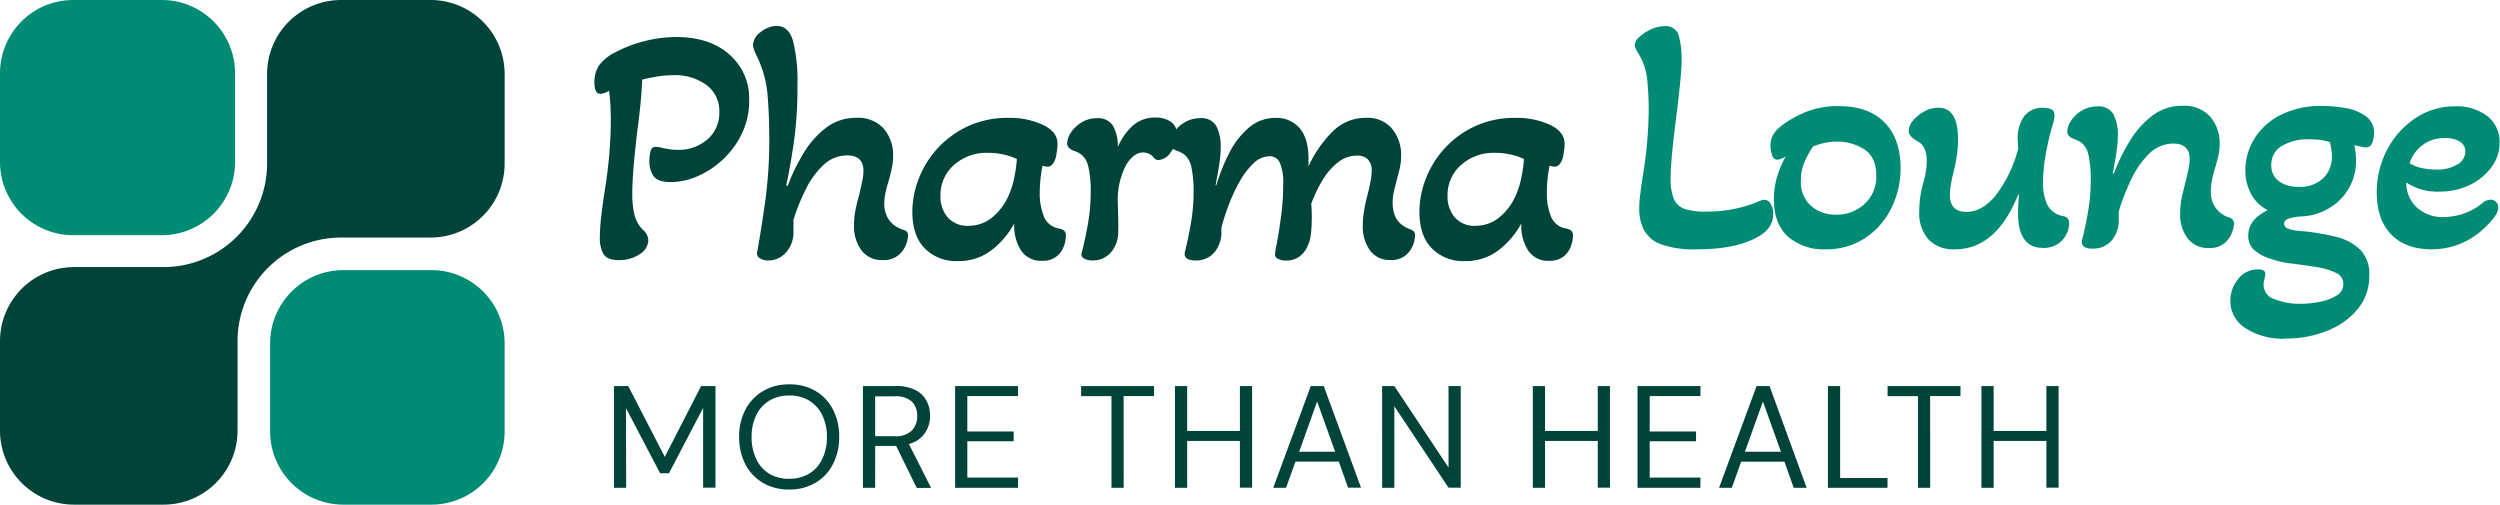<svg id="Layer_1" data-name="Layer 1" xmlns="http://www.w3.org/2000/svg" viewBox="0 0 512 103.35"><defs><style>.cls-1{fill:#004338;}.cls-2{fill:#008c74;}</style></defs><title>Logo-1.2</title><path class="cls-1" d="M128.24,280.84h-2.5V260h2.92l7.49,14.51L143.59,260h2.94v20.82H144V264.48l-7,13.39H135.2l-7-13.35Zm33.4.36h0a10.39,10.39,0,0,1-5.37-1.36,9.4,9.4,0,0,1-3.6-3.79,11.84,11.84,0,0,1-1.29-5.62h0a11.76,11.76,0,0,1,1.29-5.61,9.56,9.56,0,0,1,3.6-3.79,10.32,10.32,0,0,1,5.37-1.37h0A10.37,10.37,0,0,1,167,261a9.43,9.43,0,0,1,3.58,3.79,11.81,11.81,0,0,1,1.28,5.61h0a11.88,11.88,0,0,1-1.28,5.62,9.28,9.28,0,0,1-3.58,3.79A10.44,10.44,0,0,1,161.63,281.2Zm0-2.21h0a7.81,7.81,0,0,0,4-1,7,7,0,0,0,2.71-2.94,10.13,10.13,0,0,0,1-4.6h0a10,10,0,0,0-1-4.58,7,7,0,0,0-2.71-2.93,7.77,7.77,0,0,0-4-1h0a7.78,7.78,0,0,0-4,1,7,7,0,0,0-2.71,2.93,10,10,0,0,0-1,4.58h0a10.13,10.13,0,0,0,1,4.6A7,7,0,0,0,157.6,278,7.82,7.82,0,0,0,161.63,279Zm17.59,1.85h-2.5V260h6.72a8.59,8.59,0,0,1,4,.81,5.21,5.21,0,0,1,2.29,2.2,6.47,6.47,0,0,1,.74,3.09h0a6.19,6.19,0,0,1-1.06,3.54,5.67,5.67,0,0,1-3.28,2.23h0l4.55,9h-2.94l-4.22-8.6h-4.29Zm0-18.71v8.15h4a4.66,4.66,0,0,0,3.51-1.16,4.15,4.15,0,0,0,1.1-3h0a4,4,0,0,0-1.08-2.93,4.89,4.89,0,0,0-3.56-1.08h-4Zm29.26,18.71H195.61V260h12.88v2.05H198.11v7.26h9.49v2h-9.49v7.44h10.39Zm21.64,0h-2.5V262.07h-6.22V260h14.93v2.05h-6.22Zm13,0h-2.5V260h2.5v9.19h10.8V260h2.5v20.82h-2.5v-9.58h-10.8Zm20.25,0h-2.62L268.45,260h2.65l7.64,20.82h-2.65l-1.9-5.35h-8.87Zm6.37-17.67-3.69,10.29h7.38Zm15.81,17.67h-2.5V260h2.5l11.1,16.69V260h2.5v20.82h-2.5l-11.1-16.69Zm30.86,0h-2.5V260h2.5v9.19h10.8V260h2.5v20.82h-2.5v-9.58h-10.8Zm31.82,0H335.37V260h12.88v2.05H337.86v7.26h9.49v2h-9.49v7.44h10.39Zm6.44,0h-2.62L359.75,260h2.65L370,280.84h-2.65l-1.9-5.35h-8.87Zm6.37-17.67-3.69,10.29h7.38Zm25.51,17.67h-12.2V260h2.5v18.83h9.7Zm8.74,0h-2.5V262.07h-6.22V260h14.93v2.05h-6.22Zm13,0h-2.5V260h2.5v9.19h10.8V260h2.5v20.82h-2.5v-9.58h-10.8Z" transform="translate(0 -180.94)"/><path class="cls-1" d="M126.54,234.21h0a5.64,5.64,0,0,1-1.71-.28,2.49,2.49,0,0,1-1.42-1.32,7,7,0,0,1-.56-3.2h0a38.78,38.78,0,0,1,.32-4.42q.3-2.68.8-5.73h0q.49-3.13.8-6.6t.32-7h0q0-1.39-.07-3t-.28-3.13h0a7.47,7.47,0,0,1-.94.45,2.4,2.4,0,0,1-.87.17h0q-1.19,0-1.19-2.29h0a6.27,6.27,0,0,1,.94-3.52,9.18,9.18,0,0,1,3.45-2.74h0a25.38,25.38,0,0,1,5.73-2.2,26.24,26.24,0,0,1,6.7-.87h0q6.75,0,10.8,3.55a11.92,11.92,0,0,1,4.07,9.46h0a15.26,15.26,0,0,1-1.46,6.68,17.51,17.51,0,0,1-3.85,5.31,18.1,18.1,0,0,1-5.21,3.48,13.85,13.85,0,0,1-5.53,1.22h0q-2.56,0-3.48-1.14a5.25,5.25,0,0,1-.9-3.3h0a7,7,0,0,1,.25-1.91,1,1,0,0,1,1.07-.87h0a3.83,3.83,0,0,1,.62.07,4.43,4.43,0,0,1,.84.2h0l1.19.2a9.28,9.28,0,0,0,1.74.14h0a8.91,8.91,0,0,0,6.21-2.16,7.13,7.13,0,0,0,2.4-5.56h0a6.59,6.59,0,0,0-2.65-5.56,10.9,10.9,0,0,0-6.81-2h0a20.46,20.46,0,0,0-3.13.25q-1.59.25-3.2.65h0q-.2,4.59-1,10.43h0q-.42,3.48-.72,6.85t-.32,6.15h0a18.13,18.13,0,0,0,.45,4.27,6.42,6.42,0,0,0,1.84,3.17h0a2.9,2.9,0,0,1,1,2.09h0a3.5,3.5,0,0,1-1.74,2.78A7.58,7.58,0,0,1,126.54,234.21Zm30.74.07h0a3,3,0,0,1-1.67-.45,1.12,1.12,0,0,1-.55-1.22h0q1-5.56,1.77-11.3a92.39,92.39,0,0,0,.72-11.59h0q0-5.14-.35-9.31a22.27,22.27,0,0,0-2.22-8h0q-.35-.77-.56-1.32a3,3,0,0,1-.2-1h0a3.45,3.45,0,0,1,1.56-2.58,5.22,5.22,0,0,1,3.3-1.25h0q2.43,0,3.33,3.06a33.66,33.66,0,0,1,.91,9h0a81,81,0,0,1-.84,12.48q-.83,5.31-1.46,8.1h0l.29.14a40,40,0,0,1,3.36-6.89,18.3,18.3,0,0,1,4.63-5.14,10,10,0,0,1,6.11-1.94h0A7,7,0,0,1,181,207.3a8.16,8.16,0,0,1,1.91,5.5h0a12.6,12.6,0,0,1-.28,2.66q-.28,1.29-.62,2.48h0q-.35,1.12-.62,2.26a9.94,9.94,0,0,0-.28,2.33h0a5.6,5.6,0,0,0,1,3.5A5.49,5.49,0,0,0,185,228h0a1.81,1.81,0,0,1,.72.38,1.21,1.21,0,0,1,.25.87h0a5.87,5.87,0,0,1-.42,1.81A5.34,5.34,0,0,1,184,233.2a4.66,4.66,0,0,1-3.26,1h0a5.14,5.14,0,0,1-4.32-2,8.17,8.17,0,0,1-1.52-5.11h0a16.81,16.81,0,0,1,.3-3.13q.32-1.59.74-3.06h0q.35-1.46.62-2.74a10.81,10.81,0,0,0,.28-2.2h0q0-3.19-3.33-3.19h0a7,7,0,0,0-4.91,2,17.21,17.21,0,0,0-3.61,5A40,40,0,0,0,162.5,226h0v2.36a6.15,6.15,0,0,1-1.49,4.24A4.79,4.79,0,0,1,157.28,234.28Zm38.82.13h0a9,9,0,0,1-6.72-2.61q-2.53-2.61-2.53-7.47h0a18.6,18.6,0,0,1,1.36-6.91,19.57,19.57,0,0,1,10.11-10.67,19.25,19.25,0,0,1,8.14-1.67h0a16.34,16.34,0,0,1,7.12,1.42q3,1.43,3,3.87h0a11.81,11.81,0,0,1-.14,1.62,8.34,8.34,0,0,1-.35,1.64h0a3.15,3.15,0,0,1-.59,1,1.24,1.24,0,0,1-1,.45h0a5.06,5.06,0,0,1-1-.2h0q-.28,1.45-.42,2.84a26.82,26.82,0,0,0-.14,2.78h0a12.64,12.64,0,0,0,.81,4.69,4,4,0,0,0,3.16,2.55h0a2.72,2.72,0,0,1,1,.41,1.45,1.45,0,0,1,.38,1.19h0a6.62,6.62,0,0,1-.38,1.94,4.84,4.84,0,0,1-1.46,2.13,4.59,4.59,0,0,1-3.1.94h0a4.87,4.87,0,0,1-4.17-2,9.42,9.42,0,0,1-1.46-5.66h0a17.12,17.12,0,0,1-4.75,5.56A11.08,11.08,0,0,1,196.1,234.41Zm2.22-7.23h0a7.54,7.54,0,0,0,4.91-1.74,11.88,11.88,0,0,0,3.3-4.37h0a17.76,17.76,0,0,0,1.17-3.65,29.56,29.56,0,0,0,.56-3.92h0a13,13,0,0,0-2.72-.91,14.26,14.26,0,0,0-3.19-.35h0a10,10,0,0,0-7,2.51,8.13,8.13,0,0,0-2.74,6.26h0a6.5,6.5,0,0,0,1.52,4.49A5.35,5.35,0,0,0,198.32,227.19Zm25.46,7.1h0a3.47,3.47,0,0,1-1.77-.39,1,1,0,0,1-.45-1.27h0q.77-3,1.29-6.08a35.89,35.89,0,0,0,.52-6h0a22.54,22.54,0,0,0-.46-5.39,4.68,4.68,0,0,0-1.22-2.36,5,5,0,0,0-1.87-1h0a2.89,2.89,0,0,1-.87-.55,1.23,1.23,0,0,1-.39-1h0a4.07,4.07,0,0,1,.77-2.16,6.8,6.8,0,0,1,2.16-2.06,5.91,5.91,0,0,1,3.2-.87h0a3.49,3.49,0,0,1,3.3,1.64,8.51,8.51,0,0,1,.94,4.27h0a12.66,12.66,0,0,1,3.08-4.4,6.69,6.69,0,0,1,4.62-1.64h0a5.55,5.55,0,0,1,3.13.83,3,3,0,0,1,1.26,2.72h0a5.77,5.77,0,0,1-1.22,3.5,3.28,3.28,0,0,1-2.48,1.64h0a1.92,1.92,0,0,1-.48-.07.93.93,0,0,1-.49-.35h0a2.74,2.74,0,0,0-2.22-1.12h0q-2,0-3.55,2.65a15.44,15.44,0,0,0-1.67,7.3h0q.06,1.74.1,3.53t0,2.65h0a6.35,6.35,0,0,1-1.42,4.24A4.84,4.84,0,0,1,223.78,234.28Zm21.09,0h0q-2.51,0-2.22-1.67h0q.75-3,1.27-6.08a35.89,35.89,0,0,0,.52-6h0a23.24,23.24,0,0,0-.45-5.39,4.68,4.68,0,0,0-1.22-2.36,5.2,5.2,0,0,0-1.87-1h0a2.89,2.89,0,0,1-.87-.55,1.23,1.23,0,0,1-.39-1h0a4.07,4.07,0,0,1,.77-2.16,6.71,6.71,0,0,1,2.19-2.06,6.11,6.11,0,0,1,3.23-.87h0a3.4,3.4,0,0,1,3.27,1.64,8.85,8.85,0,0,1,.9,4.27h0a24.72,24.72,0,0,1-.35,3.9q-.35,2.16-.7,3.9h0l.14.07a39,39,0,0,1,2.75-6.82,16.15,16.15,0,0,1,4-5.07,8.17,8.17,0,0,1,5.39-1.94h0a6.16,6.16,0,0,1,4.94,2.11q1.81,2.11,1.81,6.23h0V215a24.64,24.64,0,0,1,4.89-7.08,9.57,9.57,0,0,1,7-2.85h0a6.47,6.47,0,0,1,5.21,2.22,8.37,8.37,0,0,1,1.87,5.56h0a11.52,11.52,0,0,1-.28,2.55q-.28,1.22-.62,2.39h0l-.56,2.3a10.3,10.3,0,0,0-.28,2.36h0q0,4.17,3.55,5.42h0a3.22,3.22,0,0,1,.77.45,1.13,1.13,0,0,1,.28.87h0a6.45,6.45,0,0,1-.38,1.81,5.09,5.09,0,0,1-1.51,2.19,4.54,4.54,0,0,1-3.19,1h0a4.85,4.85,0,0,1-4.17-2,8.27,8.27,0,0,1-1.46-5h0a19.82,19.82,0,0,1,.28-3.2,30.86,30.86,0,0,1,.7-3.19h0q.35-1.39.59-2.65a11.35,11.35,0,0,0,.25-2.16h0a3.21,3.21,0,0,0-.81-2.43,3,3,0,0,0-2.11-.75h0a6.29,6.29,0,0,0-4,1.39,13.54,13.54,0,0,0-3.13,3.61,27.63,27.63,0,0,0-2.33,4.87h0q.07.62.1,1.64t0,1.77h0a23.35,23.35,0,0,1-.17,2.78,7.29,7.29,0,0,1-.67,2.43h0a5.09,5.09,0,0,1-1.64,2.16,4.55,4.55,0,0,1-2.88.84h0a3.47,3.47,0,0,1-1.46-.32,1,1,0,0,1-.7-1h0q0-.29.42-2.48t.84-5.39a48.07,48.07,0,0,0,.42-6.26h0a10.68,10.68,0,0,0-.7-4.62,2.24,2.24,0,0,0-2.09-1.29h0a4.79,4.79,0,0,0-3.3,1.46,15.5,15.5,0,0,0-2.85,3.75,35.47,35.47,0,0,0-2.23,4.79,44.9,44.9,0,0,0-1.49,4.66h0v.77a6.35,6.35,0,0,1-1.42,4.24A4.84,4.84,0,0,1,244.87,234.28Zm55.08.13h0a9,9,0,0,1-6.72-2.61q-2.53-2.61-2.53-7.47h0a18.6,18.6,0,0,1,1.36-6.91,19.57,19.57,0,0,1,10.11-10.67,19.25,19.25,0,0,1,8.14-1.67h0a16.34,16.34,0,0,1,7.12,1.42q3,1.43,3,3.87h0a11.81,11.81,0,0,1-.14,1.62,8.34,8.34,0,0,1-.35,1.64h0a3.15,3.15,0,0,1-.59,1,1.24,1.24,0,0,1-1,.45h0a5.06,5.06,0,0,1-1-.2h0q-.28,1.45-.42,2.84a26.82,26.82,0,0,0-.14,2.78h0a12.64,12.64,0,0,0,.81,4.69,4,4,0,0,0,3.16,2.55h0a2.72,2.72,0,0,1,1,.41,1.45,1.45,0,0,1,.38,1.19h0a6.62,6.62,0,0,1-.38,1.94,4.84,4.84,0,0,1-1.46,2.13,4.59,4.59,0,0,1-3.1.94h0a4.87,4.87,0,0,1-4.17-2,9.42,9.42,0,0,1-1.46-5.66h0a17.12,17.12,0,0,1-4.75,5.56A11.08,11.08,0,0,1,299.95,234.41Zm2.22-7.23h0a7.54,7.54,0,0,0,4.91-1.74,11.88,11.88,0,0,0,3.3-4.37h0a17.76,17.76,0,0,0,1.17-3.65,29.56,29.56,0,0,0,.56-3.92h0a13,13,0,0,0-2.72-.91,14.26,14.26,0,0,0-3.19-.35h0a10,10,0,0,0-7,2.51,8.13,8.13,0,0,0-2.74,6.26h0a6.5,6.5,0,0,0,1.52,4.49A5.35,5.35,0,0,0,302.17,227.19Z" transform="translate(0 -180.94)"/><path class="cls-2" d="M33.14,180.94H15a15,15,0,0,0-15,15v18.17a15,15,0,0,0,15,15H33.14a15,15,0,0,0,15-15V195.91A15,15,0,0,0,33.14,180.94Z" transform="translate(0 -180.94)"/><path class="cls-2" d="M88.4,236.26H70.26A15,15,0,0,0,55.32,251.2v18.14a15,15,0,0,0,14.95,14.95H88.4a15,15,0,0,0,14.95-14.95V251.2A15,15,0,0,0,88.4,236.26Z" transform="translate(0 -180.94)"/><path class="cls-1" d="M88.21,180.94H69.84A15.16,15.16,0,0,0,54.7,196.08v18.37a21.22,21.22,0,0,1-21.19,21.19H15.14A15.16,15.16,0,0,0,0,250.78v18.37a15.16,15.16,0,0,0,15.14,15.14H33.51a15.16,15.16,0,0,0,15.14-15.14V250.78a21.22,21.22,0,0,1,21.19-21.19H88.21a15.16,15.16,0,0,0,15.14-15.14V196.08A15.16,15.16,0,0,0,88.21,180.94Z" transform="translate(0 -180.94)"/><path class="cls-2" d="M347.56,232h0a20.09,20.09,0,0,1-7.3-1,6.52,6.52,0,0,1-3.55-2.91,9.58,9.58,0,0,1-1-4.45h0a22.16,22.16,0,0,1,.2-2.82q.2-1.56.49-3.58h0a85.43,85.43,0,0,0,1.25-13.55h0a58.59,58.59,0,0,0-.32-6.63,12.63,12.63,0,0,0-1.84-5.26h0a6.36,6.36,0,0,1-.48-.87,1.79,1.79,0,0,1-.22-.72h0a2.48,2.48,0,0,1,1-1.74,8.68,8.68,0,0,1,2.37-1.54,6.46,6.46,0,0,1,2.64-.62h0a2.73,2.73,0,0,1,3,1.88,18.55,18.55,0,0,1,.59,5.34h0q0,1.32-.28,4.21t-.84,7.33h0q-.55,4.32-.84,7.44t-.28,5h0a10.38,10.38,0,0,0,.67,4.21,3.66,3.66,0,0,0,2.19,2h0a13,13,0,0,0,4.32.56h0a30.06,30.06,0,0,0,5.69-.52,25.35,25.35,0,0,0,5.29-1.64h0a3.55,3.55,0,0,1,.62-.2,2,2,0,0,1,.49-.07h0a1.51,1.51,0,0,1,1.17.77,3.52,3.52,0,0,1,.56,2.14h0q0,3.07-3.35,4.81h0Q355.34,232,347.56,232Zm26.3,0h0a11.06,11.06,0,0,1-7.69-2.61q-2.88-2.61-2.88-7.68h0a16,16,0,0,1,.67-4.59,19.48,19.48,0,0,1,1.77-4.17h0a3.72,3.72,0,0,1-1.67.7h0a1.16,1.16,0,0,1-1.14-.94,5.63,5.63,0,0,1-.32-1.84h0a4.31,4.31,0,0,1,.67-2.53,6.09,6.09,0,0,1,1.29-1.42h0a21,21,0,0,1,4.58-2.75,17.33,17.33,0,0,1,7.52-1.49h0q6,0,9.28,3.33t3.3,9.31h0a18.19,18.19,0,0,1-2,8.46,15.38,15.38,0,0,1-5.39,6A14.46,14.46,0,0,1,373.86,232ZM376,224.9h0a8.37,8.37,0,0,0,5.86-2.19,7.5,7.5,0,0,0,2.4-5.81h0q0-3.75-2.43-5.36a10,10,0,0,0-5.63-1.59h0a11.57,11.57,0,0,0-2.64.28,15.06,15.06,0,0,0-2.23.7h0a18.53,18.53,0,0,0-1.74,3.13,9.36,9.36,0,0,0-.77,3.82h0a6.49,6.49,0,0,0,2.09,5.24A7.56,7.56,0,0,0,376,224.9ZM400.36,232h0a7.07,7.07,0,0,1-5.39-2,8.16,8.16,0,0,1-1.91-5.84h0a21.36,21.36,0,0,1,.77-5.56h0a23.88,23.88,0,0,0,.56-2.36,14,14,0,0,0,.2-2.36h0q0-3.07-1.88-4h0q-1.8-1-1.8-2.09h0a3.5,3.5,0,0,1,.93-2.23,7.91,7.91,0,0,1,2.33-1.84A6,6,0,0,1,397,203h0q4,0,4,6.46h0a22,22,0,0,1-.32,3.87q-.3,1.77-.72,3.36h0q-.28,1.12-.45,2.23a12.83,12.83,0,0,0-.17,1.94h0q0,3.48,3.4,3.48h0q3.2,0,6-3.4a27.05,27.05,0,0,0,4.58-9.51h0l-.06-1.33a8.05,8.05,0,0,1,1.22-5.27,4.67,4.67,0,0,1,4-1.81h0q2.29,0,2.29,1.46h0a5.91,5.91,0,0,1-.17,1.25q-.17.77-.52,1.81h0q-.7,2.56-1.19,5.46a32.66,32.66,0,0,0-.48,5.31h0a10.58,10.58,0,0,0,.83,4.47,4.53,4.53,0,0,0,3.13,2.4h0a1.93,1.93,0,0,1,1,.38,1.67,1.67,0,0,1,.38,1.29h0a5,5,0,0,1-1.39,3.27,5.06,5.06,0,0,1-4,1.59h0q-5.07,0-5.07-7.15h0q0-1.26.2-3.75h0l-.14-.07Q408.84,232,400.36,232Zm28.25-.13h0q-2.51,0-2.22-1.67h0q.75-3,1.27-6.08a35.89,35.89,0,0,0,.52-6h0a23.24,23.24,0,0,0-.45-5.39,4.68,4.68,0,0,0-1.22-2.36,5.2,5.2,0,0,0-1.87-1h0a2.89,2.89,0,0,1-.87-.55,1.23,1.23,0,0,1-.39-1h0a4.07,4.07,0,0,1,.77-2.16,6.71,6.71,0,0,1,2.19-2.06,6.11,6.11,0,0,1,3.23-.87h0a3.4,3.4,0,0,1,3.27,1.64,8.85,8.85,0,0,1,.9,4.27h0a24.72,24.72,0,0,1-.35,3.9q-.35,2.16-.7,3.9h0l.22.07a38,38,0,0,1,3.37-6.85,18.25,18.25,0,0,1,4.62-5.11,10,10,0,0,1,6.11-1.94h0a7.09,7.09,0,0,1,5.63,2.22,8.17,8.17,0,0,1,1.94,5.56h0a11.26,11.26,0,0,1-.3,2.65q-.32,1.25-.67,2.43h0q-.35,1.12-.59,2.29a12.3,12.3,0,0,0-.23,2.36h0a5.27,5.27,0,0,0,3.75,5.36h0a1.35,1.35,0,0,1,1,1.25h0a5.87,5.87,0,0,1-.42,1.81,5.4,5.4,0,0,1-1.52,2.19,4.71,4.71,0,0,1-3.27,1h0a5.14,5.14,0,0,1-4.32-2,8,8,0,0,1-1.52-5h0a16.77,16.77,0,0,1,.38-3.5q.39-1.78.8-3.3h0q.29-1.19.52-2.33a9.88,9.88,0,0,0,.25-2.06h0q0-3.19-3.33-3.19h0a6.94,6.94,0,0,0-5,2.11,18.4,18.4,0,0,0-3.68,5.31,43.64,43.64,0,0,0-2.51,6.47h0v1.67a6.35,6.35,0,0,1-1.42,4.24A4.84,4.84,0,0,1,428.6,231.85Zm39.5,18.42h0a14.09,14.09,0,0,1-8.27-2.16,6.55,6.55,0,0,1-3.06-5.56h0a6.89,6.89,0,0,1,1.56-4.45,5,5,0,0,1,4.14-2h0q1.45,0,1.45.84h0a4.2,4.2,0,0,1-.17,1.12,4.61,4.61,0,0,0-.17,1.25h0a3.06,3.06,0,0,0,2.23,2.88,13.75,13.75,0,0,0,5.36.94h0a19.32,19.32,0,0,0,4-.42,9.85,9.85,0,0,0,3.37-1.27,2.65,2.65,0,0,0,1.36-2.33h0a2.48,2.48,0,0,0-1.61-2.36,14.74,14.74,0,0,0-4-1.16q-2.43-.38-5-.7a18,18,0,0,1-4.34-1h0a8.68,8.68,0,0,1-3.42-1.88,3.89,3.89,0,0,1-1.1-2.85h0q0-3.26,4-5.21h0a7.79,7.79,0,0,1-3.43-3.33,10,10,0,0,1-1.16-4.79h0a12.32,12.32,0,0,1,1.78-6.4,13.35,13.35,0,0,1,5.29-4.89,18.2,18.2,0,0,1,8.79-1.91h0a26.38,26.38,0,0,1,4.79.45,9.65,9.65,0,0,1,4.07,1.67,4.12,4.12,0,0,1,1.64,3.52h0a5.73,5.73,0,0,1-.35,1.84,1.32,1.32,0,0,1-1.33,1h0a4.83,4.83,0,0,1-1.1-.17l-1.26-.3h0q.14.7.25,1.52a14.5,14.5,0,0,1,.1,1.74h0a11.21,11.21,0,0,1-2.78,7.41,11.94,11.94,0,0,1-8.12,3.92h0a12.28,12.28,0,0,0-2.9.45q-.93.32-.93,1.07h0a1.08,1.08,0,0,0,.83,1,8.58,8.58,0,0,0,2.16.45h0a45,45,0,0,1,7.5,1.19,10.72,10.72,0,0,1,5.11,2.68,7.09,7.09,0,0,1,1.84,5.24h0a10.6,10.6,0,0,1-2.32,6.85,15.23,15.23,0,0,1-6.23,4.47A22,22,0,0,1,468.11,250.27Zm2.65-31.08h0a6.88,6.88,0,0,0,5-1.74,6,6,0,0,0,1.81-4.52h0a9.67,9.67,0,0,0-.13-1.56q-.14-.8-.29-1.35h0a11.24,11.24,0,0,0-2.14-.46q-1-.1-2-.1h0a10.3,10.3,0,0,0-5.76,1.39,4.36,4.36,0,0,0-2.09,3.82h0a4,4,0,0,0,1.54,3.35A6.54,6.54,0,0,0,470.76,219.19ZM498,232h0q-5.29,0-8.24-3t-3-8.46h0a18.73,18.73,0,0,1,2.16-9,17.38,17.38,0,0,1,5.81-6.43,14.35,14.35,0,0,1,8-2.39h0a10.25,10.25,0,0,1,6.68,2,6.71,6.71,0,0,1,2.51,5.46h0a8.37,8.37,0,0,1-1.67,5,11.91,11.91,0,0,1-4.46,3.65,14,14,0,0,1-6.18,1.35h0a11.51,11.51,0,0,1-6.81-1.87h0a6.9,6.9,0,0,0,2.19,5.14,7.76,7.76,0,0,0,5.46,1.94h0a12.7,12.7,0,0,0,4.13-.72,11.8,11.8,0,0,0,3.65-2h0a2.91,2.91,0,0,1,1.81-.84h0a1.58,1.58,0,0,1,1.61,1.61h0q0,1.52-2.65,4h0A15.44,15.44,0,0,1,498,232Zm1-16.33h0a7.72,7.72,0,0,0,4.17-1A3.06,3.06,0,0,0,504.9,212h0a2.33,2.33,0,0,0-1.12-2.06,5.52,5.52,0,0,0-3.06-.72h0a7.36,7.36,0,0,0-7.23,5.14h0a7.84,7.84,0,0,0,2.51,1A13.67,13.67,0,0,0,499.07,215.65Z" transform="translate(0 -180.94)"/></svg>